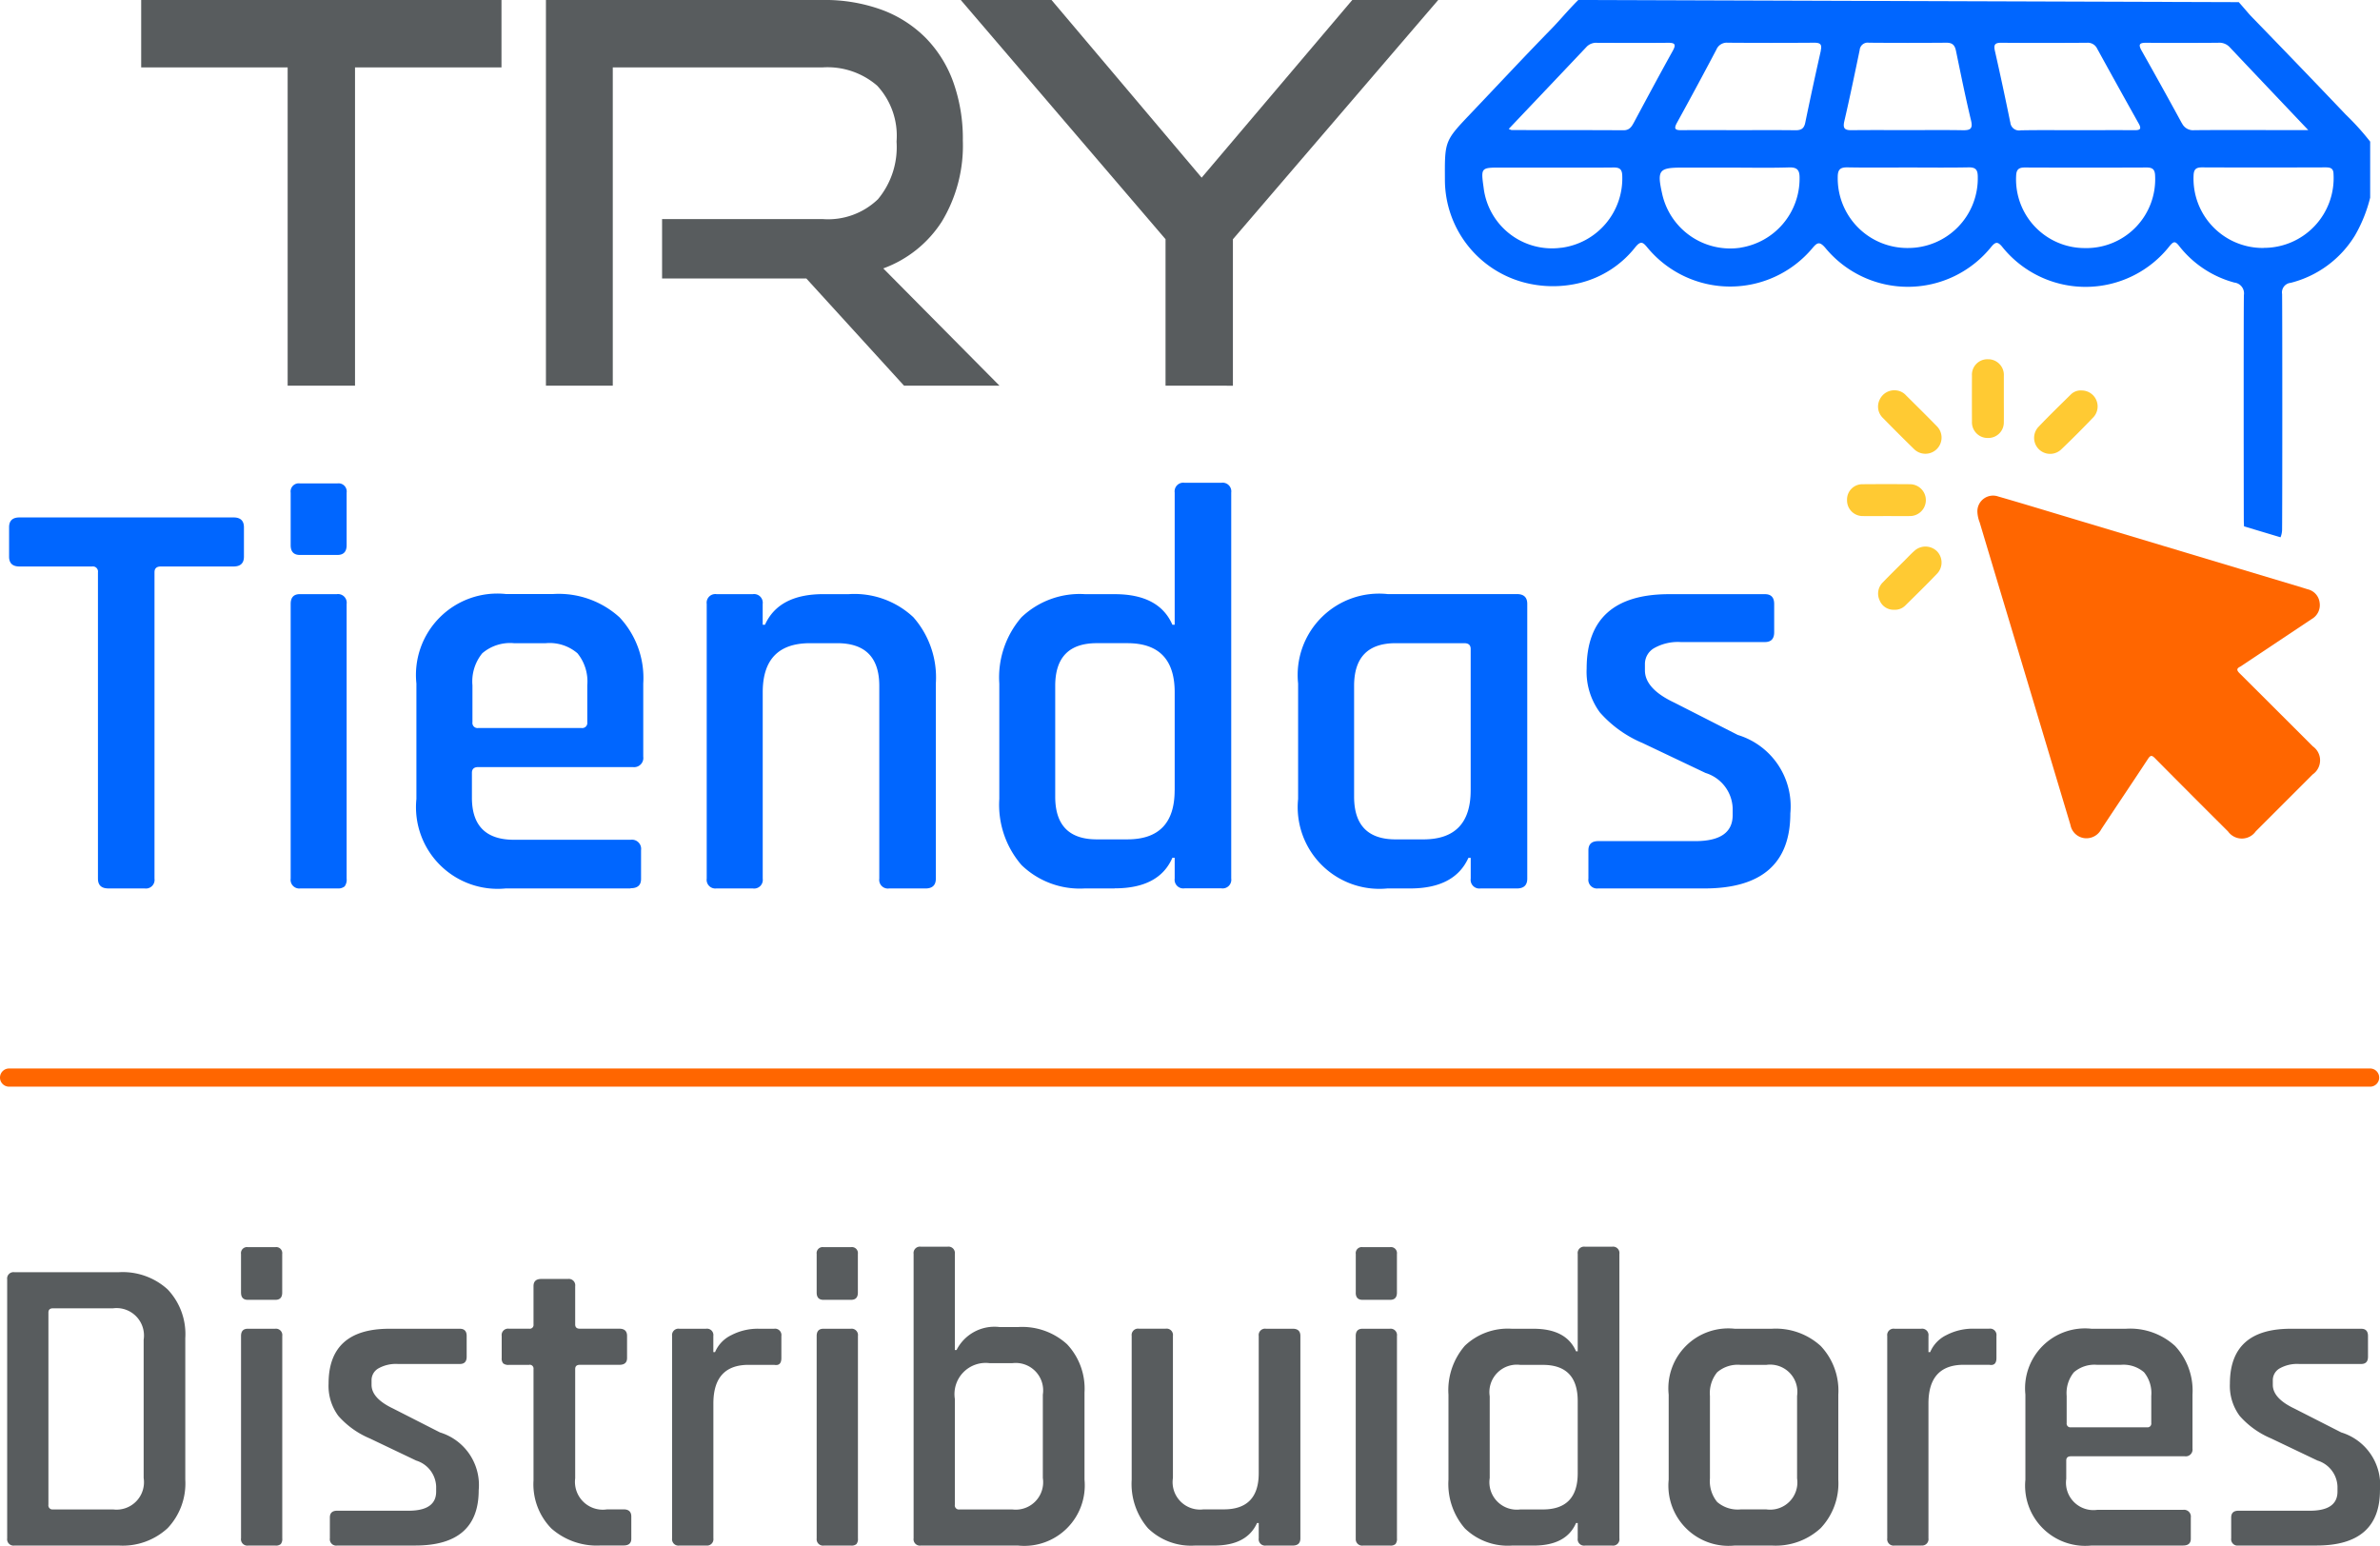 <svg id="Grupo_2520" data-name="Grupo 2520" xmlns="http://www.w3.org/2000/svg" xmlns:xlink="http://www.w3.org/1999/xlink" width="175.5" height="113.973" viewBox="0 0 175.5 113.973">
  <defs>
    <clipPath id="clip-path">
      <rect id="Rectángulo_1167" data-name="Rectángulo 1167" width="175.5" height="113.973" fill="none"/>
    </clipPath>
  </defs>
  <path id="Trazado_2286" data-name="Trazado 2286" d="M24.218,0V4.969h10.8v23.47h4.968V4.969h10.8V0Z" transform="translate(-13.807 0)" fill="#585c5e"/>
  <g id="Grupo_2519" data-name="Grupo 2519">
    <g id="Grupo_2518" data-name="Grupo 2518" clip-path="url(#clip-path)">
      <path id="Trazado_2287" data-name="Trazado 2287" d="M120.052,28.439l-7.2-7.9h-10.64V16.157h11.853a5.3,5.3,0,0,0,4.068-1.467,6,6,0,0,0,1.369-4.244,5.43,5.43,0,0,0-1.428-4.127,5.61,5.61,0,0,0-4.01-1.349H98.577v23.47H93.648V0h20.419a12.232,12.232,0,0,1,4.342.723A8.914,8.914,0,0,1,121.656,2.8a9.009,9.009,0,0,1,2.034,3.267,12.412,12.412,0,0,1,.7,4.3,10.824,10.824,0,0,1-1.545,5.965,8.638,8.638,0,0,1-4.322,3.462l8.567,8.645Z" transform="translate(-53.391 -0.001)" fill="#585c5e"/>
      <path id="Trazado_2288" data-name="Trazado 2288" d="M179.907,28.439v-10.8L164.808,0H171.5l11.07,13.1L193.677,0h6.337L184.875,17.643v10.8Z" transform="translate(-93.961 0)" fill="#585c5e"/>
      <path id="Trazado_2289" data-name="Trazado 2289" d="M11.558,116.115H8.878q-.766,0-.766-.723V92.8a.377.377,0,0,0-.426-.426H2.325q-.766,0-.766-.723v-2.17q0-.723.766-.723H18.111q.765,0,.766.723v2.17q0,.723-.766.723H12.75c-.313,0-.468.142-.468.426v22.594a.639.639,0,0,1-.723.723" transform="translate(-0.889 -50.601)" fill="#06f"/>
      <path id="Trazado_2290" data-name="Trazado 2290" d="M49.862,87.467V83.6a.6.6,0,0,1,.68-.68h2.766a.6.6,0,0,1,.681.68v3.872c0,.483-.228.723-.681.723H50.542c-.454,0-.68-.24-.68-.723m0,24.595V91.808q0-.723.68-.723h2.724a.64.64,0,0,1,.723.723v20.254a.825.825,0,0,1-.149.575.744.744,0,0,1-.532.149H50.585a.639.639,0,0,1-.723-.723" transform="translate(-28.428 -47.272)" fill="#06f"/>
      <path id="Trazado_2291" data-name="Trazado 2291" d="M87.225,123.62H78.035a6.023,6.023,0,0,1-6.6-6.6v-8.51a6,6,0,0,1,6.6-6.6h3.489a6.665,6.665,0,0,1,4.893,1.723,6.542,6.542,0,0,1,1.745,4.872v5.4a.677.677,0,0,1-.766.766h-11.4c-.313,0-.468.142-.468.425v1.83q0,3.107,3.106,3.106h8.6a.677.677,0,0,1,.766.766v2.127q0,.681-.766.68M75.992,111.791h7.617a.376.376,0,0,0,.426-.426v-2.723a3.291,3.291,0,0,0-.723-2.361,3.153,3.153,0,0,0-2.34-.745H78.63a3.152,3.152,0,0,0-2.34.745,3.289,3.289,0,0,0-.723,2.361v2.723a.376.376,0,0,0,.425.426" transform="translate(-40.729 -58.106)" fill="#06f"/>
      <path id="Trazado_2292" data-name="Trazado 2292" d="M124.631,123.62H121.95a.639.639,0,0,1-.723-.723V102.642a.639.639,0,0,1,.723-.723h2.681a.64.64,0,0,1,.723.723v1.532h.17q1.021-2.254,4.3-2.255h1.873a6.357,6.357,0,0,1,4.766,1.7,6.724,6.724,0,0,1,1.659,4.893V122.9q0,.724-.766.723h-2.681a.639.639,0,0,1-.723-.723V108.685q0-3.149-3.106-3.149h-2q-3.489,0-3.489,3.617V122.9a.639.639,0,0,1-.723.723" transform="translate(-69.114 -58.106)" fill="#06f"/>
      <path id="Trazado_2293" data-name="Trazado 2293" d="M179.922,112.728h-2.17a6.178,6.178,0,0,1-4.7-1.723,6.791,6.791,0,0,1-1.638-4.872V97.623a6.778,6.778,0,0,1,1.638-4.893,6.223,6.223,0,0,1,4.7-1.7h2.17q3.276,0,4.255,2.255h.17V83.538a.639.639,0,0,1,.723-.723h2.723a.64.64,0,0,1,.723.723V112a.639.639,0,0,1-.723.723h-2.723a.639.639,0,0,1-.723-.723v-1.532h-.17q-.979,2.256-4.255,2.255m4.425-7.234V98.261q0-3.617-3.489-3.617H178.6q-3.063,0-3.063,3.148v8.17q0,3.149,3.063,3.149h2.255q3.488,0,3.489-3.617" transform="translate(-97.726 -47.215)" fill="#06f"/>
      <path id="Trazado_2294" data-name="Trazado 2294" d="M230.94,123.621h-1.66a6.023,6.023,0,0,1-6.6-6.6v-8.511a6,6,0,0,1,6.6-6.595h9.532q.766,0,.766.723V122.9c0,.483-.255.723-.766.723h-2.681a.639.639,0,0,1-.723-.723v-1.532h-.171q-1.021,2.256-4.3,2.255m4.468-7.234V105.962q0-.425-.468-.425h-5.064q-3.064,0-3.064,3.148v8.17q0,3.149,3.064,3.149h2.043q3.488,0,3.489-3.617" transform="translate(-126.958 -58.107)" fill="#06f"/>
      <path id="Trazado_2295" data-name="Trazado 2295" d="M280.856,123.62h-7.829a.639.639,0,0,1-.724-.723v-2.085c0-.454.24-.68.724-.68h7.148q2.765,0,2.765-1.915v-.511a2.827,2.827,0,0,0-2-2.6L276.3,112.9a8.645,8.645,0,0,1-3.148-2.255,5.044,5.044,0,0,1-.979-3.234q0-5.489,6.084-5.49h7.063q.681,0,.681.723v2.085q0,.724-.681.723h-6.212a3.566,3.566,0,0,0-1.957.447,1.349,1.349,0,0,0-.681,1.171v.468q0,1.362,2.17,2.382l4.68,2.383a5.5,5.5,0,0,1,3.872,5.787q0,5.532-6.34,5.532" transform="translate(-155.174 -58.106)" fill="#06f"/>
      <path id="Trazado_2296" data-name="Trazado 2296" d="M314.3,8.472q-3.443-3.614-6.921-7.194c-.318-.328-.24-.27-.988-1.119L257.684,0c-.769.769-1.367,1.5-1.973,2.121-2,2.045-3.951,4.143-5.925,6.216-1.948,2.046-1.951,2.044-1.935,4.883a7.843,7.843,0,0,0,5.766,7.59,8.354,8.354,0,0,0,4.25.039,7.462,7.462,0,0,0,4.008-2.6c.437-.552.6-.366.938.043a7.916,7.916,0,0,0,12.138.008c.346-.416.522-.512.934-.043a7.889,7.889,0,0,0,12.272-.077c.295-.342.449-.37.757-.019a7.877,7.877,0,0,0,12.392-.04c.273-.316.386-.362.673,0a7.709,7.709,0,0,0,4.088,2.717.8.8,0,0,1,.7.923c-.025,1.8-.012,14.756-.006,16.554,0,.166.006.333.019.5l2.688.806a1.56,1.56,0,0,0,.117-.586c.02-2.064.021-15.289,0-17.353a.709.709,0,0,1,.634-.825,7.784,7.784,0,0,0,4.75-3.513,10.685,10.685,0,0,0,1.11-2.768V10.444A18.781,18.781,0,0,0,314.3,8.472m-57.857,9.794a5.074,5.074,0,0,1-5.734-4.4c-.21-1.508-.21-1.508,1.268-1.508h3.79c1.507,0,3.014.011,4.521-.006.443-.005.625.123.64.6a5.157,5.157,0,0,1-4.486,5.318m5.324-9.2c-.167.311-.336.537-.747.535-2.749-.015-5.5-.01-8.247-.014a1.016,1.016,0,0,1-.214-.084c1.953-2.058,3.86-4.065,5.762-6.077a.978.978,0,0,1,.786-.27c1.729,0,3.458.013,5.187-.005.525-.005.623.116.356.6-.979,1.763-1.931,3.541-2.884,5.319m7.894,9.191a5.141,5.141,0,0,1-5.8-4.028c-.371-1.678-.217-1.877,1.455-1.877H268.9c1.442,0,2.884.031,4.325-.014.643-.02.788.229.779.815a5.155,5.155,0,0,1-4.349,5.1m5.917-14.529q-.6,2.655-1.151,5.322c-.092.447-.323.556-.74.551-1.4-.018-2.792-.007-4.188-.007S266.7,9.585,265.3,9.6c-.5.007-.575-.116-.331-.559q1.475-2.677,2.9-5.382a.827.827,0,0,1,.831-.509q3.191.023,6.382,0c.444,0,.589.113.483.577m1.735,5.226c.406-1.747.769-3.5,1.135-5.259a.594.594,0,0,1,.686-.544q2.859.023,5.718,0c.455,0,.616.2.7.608.354,1.713.7,3.427,1.109,5.128.148.62-.065.726-.61.717-1.352-.024-2.7-.008-4.055-.008-1.374,0-2.748-.011-4.122.006-.48.006-.69-.089-.561-.647m4.723,9.333a5.136,5.136,0,0,1-5.205-5.237c0-.566.2-.718.734-.708,1.484.028,2.97.01,4.454.01s2.97.019,4.454-.01c.529-.01.681.175.684.691a5.133,5.133,0,0,1-5.121,5.254m7.513-9.283Q289,6.37,288.406,3.744c-.1-.443,0-.594.469-.59,2.108.017,4.215.013,6.323,0a.759.759,0,0,1,.749.432q1.522,2.77,3.066,5.528c.224.4.1.49-.312.487-1.419-.012-2.839,0-4.259,0-1.376,0-2.751-.017-4.126.009a.648.648,0,0,1-.773-.6m5.512,9.283a5.066,5.066,0,0,1-5.082-5.331c.018-.464.193-.612.643-.61q4.491.019,8.983,0c.465,0,.609.17.622.623a5.075,5.075,0,0,1-5.166,5.319m7.142-9.2Q300.73,6.4,299.226,3.736c-.277-.49-.132-.588.37-.582,1.753.018,3.506.011,5.259,0a1.045,1.045,0,0,1,.842.3c1.887,2,3.781,3.992,5.816,6.138h-2.688c-1.908,0-3.817-.011-5.725.008a.9.9,0,0,1-.9-.515m6.024,9.2a5.11,5.11,0,0,1-5.167-5.324c.013-.459.163-.619.623-.618,3.037.014,6.073.01,9.109,0,.36,0,.585.062.588.5a5.14,5.14,0,0,1-5.153,5.435" transform="translate(-141.304)" fill="#06f"/>
      <path id="Trazado_2297" data-name="Trazado 2297" d="M340.76,85.116a1.156,1.156,0,0,0-1.569,1.1,2.423,2.423,0,0,0,.17.8q1.025,3.428,2.056,6.854,2.32,7.727,4.637,15.455a1.2,1.2,0,0,0,.982.967,1.233,1.233,0,0,0,1.288-.646c1.142-1.734,2.306-3.454,3.445-5.189.184-.281.285-.288.518-.052q2.683,2.709,5.388,5.4a1.253,1.253,0,0,0,2.043-.008q2.1-2.1,4.2-4.2a1.26,1.26,0,0,0,.007-2.069q-2.7-2.7-5.4-5.388c-.224-.222-.231-.355.054-.49a1.084,1.084,0,0,0,.12-.079q2.576-1.718,5.153-3.435a1.178,1.178,0,0,0,.574-1.219,1.145,1.145,0,0,0-.885-.972c-.137-.042-.273-.086-.41-.128L345.423,86.5c-1.554-.466-3.1-.938-4.664-1.387" transform="translate(-193.38 -48.492)" fill="#f60"/>
      <path id="Trazado_2298" data-name="Trazado 2298" d="M340.61,66.235c.007-.563,0-1.126,0-1.69s0-1.126,0-1.69a1.154,1.154,0,0,0-1.17-1.228,1.14,1.14,0,0,0-1.181,1.213q-.008,1.689,0,3.38a1.158,1.158,0,0,0,1.186,1.213,1.144,1.144,0,0,0,1.163-1.2" transform="translate(-192.848 -35.135)" fill="#ffca33"/>
      <path id="Trazado_2299" data-name="Trazado 2299" d="M321.465,85.4a1.174,1.174,0,0,0,.017-2.348q-1.744-.014-3.488,0a1.13,1.13,0,0,0-1.158,1.162,1.153,1.153,0,0,0,1.177,1.186c.575.008,1.15,0,1.726,0s1.151.006,1.726,0" transform="translate(-180.636 -47.345)" fill="#ffca33"/>
      <path id="Trazado_2300" data-name="Trazado 2300" d="M324.786,71.273a1.191,1.191,0,1,0,1.677-1.69c-.734-.754-1.485-1.493-2.232-2.235a1.137,1.137,0,0,0-.706-.373,1.191,1.191,0,0,0-1.248.682,1.159,1.159,0,0,0,.249,1.358c.746.76,1.5,1.516,2.259,2.258" transform="translate(-183.672 -38.184)" fill="#ffca33"/>
      <path id="Trazado_2301" data-name="Trazado 2301" d="M350.924,71.34c.823-.783,1.624-1.59,2.409-2.411a1.177,1.177,0,0,0-.878-1.949,1.029,1.029,0,0,0-.793.28c-.811.8-1.626,1.589-2.409,2.412a1.181,1.181,0,0,0,1.67,1.668" transform="translate(-198.944 -38.186)" fill="#ffca33"/>
      <path id="Trazado_2302" data-name="Trazado 2302" d="M324.831,94.08c-.258.231-.495.486-.74.731-.524.524-1.055,1.043-1.57,1.577a1.159,1.159,0,0,0-.248,1.328,1.1,1.1,0,0,0,1.072.7,1.07,1.07,0,0,0,.819-.308c.793-.78,1.589-1.558,2.357-2.362a1.187,1.187,0,0,0-.03-1.656,1.211,1.211,0,0,0-1.66-.009" transform="translate(-183.673 -53.452)" fill="#ffca33"/>
      <path id="Trazado_2303" data-name="Trazado 2303" d="M1.231,237.86V218.767a.471.471,0,0,1,.533-.533H9.476a4.92,4.92,0,0,1,3.589,1.27,4.786,4.786,0,0,1,1.3,3.589v10.44a4.8,4.8,0,0,1-1.3,3.574,4.883,4.883,0,0,1-3.589,1.285H1.764a.471.471,0,0,1-.533-.533m3.386-2.132H9.038a2.023,2.023,0,0,0,2.257-2.32v-10.19a2.024,2.024,0,0,0-2.257-2.32H4.617c-.23,0-.345.1-.345.313v14.171a.3.3,0,0,0,.345.345" transform="translate(-0.702 -124.42)" fill="#585c5e"/>
      <path id="Trazado_2304" data-name="Trazado 2304" d="M41.343,217.286v-2.853a.444.444,0,0,1,.5-.5h2.038a.444.444,0,0,1,.5.5v2.853q0,.533-.5.533H41.845q-.5,0-.5-.533m0,18.121V220.484q0-.533.5-.533h2.007a.471.471,0,0,1,.533.533v14.923a.606.606,0,0,1-.11.423.547.547,0,0,1-.392.11H41.876a.471.471,0,0,1-.533-.533" transform="translate(-23.571 -121.967)" fill="#585c5e"/>
      <path id="Trazado_2305" data-name="Trazado 2305" d="M62.762,243.923H56.993a.471.471,0,0,1-.533-.533v-1.536q0-.5.533-.5H62.26q2.038,0,2.038-1.411v-.376a2.083,2.083,0,0,0-1.474-1.912l-3.418-1.631a6.373,6.373,0,0,1-2.32-1.661,3.719,3.719,0,0,1-.721-2.383q0-4.045,4.483-4.044h5.2q.5,0,.5.533V230q0,.533-.5.533H61.476a2.628,2.628,0,0,0-1.442.329,1,1,0,0,0-.5.862v.345q0,1,1.6,1.756l3.448,1.756a4.056,4.056,0,0,1,2.853,4.264q0,4.076-4.671,4.076" transform="translate(-32.136 -129.951)" fill="#585c5e"/>
      <path id="Trazado_2306" data-name="Trazado 2306" d="M88.087,225.734h-1.5a.6.6,0,0,1-.423-.11.547.547,0,0,1-.11-.392V223.6a.471.471,0,0,1,.533-.533h1.5a.277.277,0,0,0,.313-.314v-2.821q0-.533.564-.533H90.94a.471.471,0,0,1,.533.533v2.821c0,.21.115.314.345.314h2.916q.564,0,.564.533v1.63q0,.5-.564.5H91.818c-.23,0-.345.1-.345.313V234.1a2.051,2.051,0,0,0,2.351,2.289h1.223q.564,0,.564.533v1.63q0,.5-.564.5H93.354a5.057,5.057,0,0,1-3.637-1.254,4.659,4.659,0,0,1-1.317-3.543v-8.214a.277.277,0,0,0-.313-.313" transform="translate(-49.059 -125.086)" fill="#585c5e"/>
      <path id="Trazado_2307" data-name="Trazado 2307" d="M117.8,243.923h-1.975a.471.471,0,0,1-.533-.533V228.467a.471.471,0,0,1,.533-.533H117.8a.471.471,0,0,1,.533.533v1.191h.126a2.461,2.461,0,0,1,1.207-1.254,4.214,4.214,0,0,1,1.991-.47h1.16a.471.471,0,0,1,.533.533v1.63q0,.6-.533.5h-1.881q-2.6,0-2.6,2.853v9.938a.471.471,0,0,1-.533.533" transform="translate(-65.732 -129.951)" fill="#585c5e"/>
      <path id="Trazado_2308" data-name="Trazado 2308" d="M140.09,217.286v-2.853a.444.444,0,0,1,.5-.5h2.038a.444.444,0,0,1,.5.5v2.853q0,.533-.5.533h-2.038q-.5,0-.5-.533m0,18.121V220.484q0-.533.5-.533H142.6a.471.471,0,0,1,.533.533v14.923a.606.606,0,0,1-.11.423.547.547,0,0,1-.392.11h-2.007a.471.471,0,0,1-.533-.533" transform="translate(-79.869 -121.967)" fill="#585c5e"/>
      <path id="Trazado_2309" data-name="Trazado 2309" d="M156.718,235.366V214.392a.471.471,0,0,1,.533-.533h1.975a.471.471,0,0,1,.533.533v7.085h.126a3.133,3.133,0,0,1,3.166-1.693h1.379a4.91,4.91,0,0,1,3.605,1.27,4.778,4.778,0,0,1,1.285,3.558v6.428a4.461,4.461,0,0,1-4.891,4.859h-7.179a.471.471,0,0,1-.533-.533m3.386-2.132h3.887a2.023,2.023,0,0,0,2.257-2.32v-6.145a2.024,2.024,0,0,0-2.257-2.32H162.33a2.3,2.3,0,0,0-2.571,2.634v7.807a.3.3,0,0,0,.345.345" transform="translate(-89.349 -121.926)" fill="#585c5e"/>
      <path id="Trazado_2310" data-name="Trazado 2310" d="M200.214,243.923H198.8a4.551,4.551,0,0,1-3.464-1.27,5,5,0,0,1-1.207-3.59v-10.6a.471.471,0,0,1,.533-.533h1.975a.471.471,0,0,1,.533.533v10.471a2.023,2.023,0,0,0,2.257,2.32h1.5q2.57,0,2.57-2.665V228.467a.471.471,0,0,1,.533-.533h1.975q.564,0,.564.533V243.39q0,.534-.564.533h-1.975a.471.471,0,0,1-.533-.533v-1.128h-.125q-.753,1.662-3.166,1.661" transform="translate(-110.679 -129.951)" fill="#585c5e"/>
      <path id="Trazado_2311" data-name="Trazado 2311" d="M232.565,217.286v-2.853a.444.444,0,0,1,.5-.5H235.1a.444.444,0,0,1,.5.5v2.853q0,.533-.5.533h-2.038q-.5,0-.5-.533m0,18.121V220.484q0-.533.5-.533h2.007a.471.471,0,0,1,.533.533v14.923a.606.606,0,0,1-.11.423.547.547,0,0,1-.392.11H233.1a.471.471,0,0,1-.533-.533" transform="translate(-132.591 -121.967)" fill="#585c5e"/>
      <path id="Trazado_2312" data-name="Trazado 2312" d="M254.735,235.9h-1.6a4.551,4.551,0,0,1-3.464-1.27,5,5,0,0,1-1.207-3.589v-6.27a5,5,0,0,1,1.207-3.606,4.588,4.588,0,0,1,3.464-1.254h1.6q2.414,0,3.135,1.661h.125v-7.179a.471.471,0,0,1,.533-.533h2.007a.471.471,0,0,1,.533.533v20.974a.471.471,0,0,1-.533.533h-2.007a.471.471,0,0,1-.533-.533v-1.128h-.125q-.722,1.662-3.135,1.661m3.26-5.33v-5.33q0-2.664-2.57-2.665h-1.662a2.024,2.024,0,0,0-2.257,2.32v6.02a2.023,2.023,0,0,0,2.257,2.32h1.662q2.57,0,2.57-2.665" transform="translate(-141.655 -121.926)" fill="#585c5e"/>
      <path id="Trazado_2313" data-name="Trazado 2313" d="M293.86,243.923H291.1a4.438,4.438,0,0,1-4.859-4.859v-6.27a4.419,4.419,0,0,1,4.859-4.86h2.759a4.921,4.921,0,0,1,3.59,1.27,4.788,4.788,0,0,1,1.3,3.59v6.27a4.8,4.8,0,0,1-1.3,3.574,4.886,4.886,0,0,1-3.59,1.285m-2.32-2.665h1.913a2.009,2.009,0,0,0,2.257-2.289v-6.082a2.009,2.009,0,0,0-2.257-2.289H291.54a2.325,2.325,0,0,0-1.724.549,2.426,2.426,0,0,0-.533,1.74v6.082a2.424,2.424,0,0,0,.533,1.74,2.321,2.321,0,0,0,1.724.549" transform="translate(-163.193 -129.951)" fill="#585c5e"/>
      <path id="Trazado_2314" data-name="Trazado 2314" d="M326.238,243.923h-1.975a.471.471,0,0,1-.533-.533V228.467a.471.471,0,0,1,.533-.533h1.975a.471.471,0,0,1,.532.533v1.191h.126A2.462,2.462,0,0,1,328.1,228.4a4.211,4.211,0,0,1,1.99-.47h1.16a.471.471,0,0,1,.533.533v1.63q0,.6-.533.5h-1.881q-2.6,0-2.6,2.853v9.938a.47.47,0,0,1-.532.533" transform="translate(-184.566 -129.951)" fill="#585c5e"/>
      <path id="Trazado_2315" data-name="Trazado 2315" d="M359.063,243.923h-6.772a4.438,4.438,0,0,1-4.86-4.859v-6.27a4.419,4.419,0,0,1,4.86-4.86h2.571a4.908,4.908,0,0,1,3.605,1.27,4.821,4.821,0,0,1,1.285,3.59v3.981a.5.5,0,0,1-.564.565h-8.4q-.345,0-.345.313V239a2.023,2.023,0,0,0,2.288,2.289h6.333a.5.5,0,0,1,.564.564v1.567q0,.5-.564.5m-8.277-8.716H356.4a.277.277,0,0,0,.313-.313v-2.006a2.426,2.426,0,0,0-.533-1.74,2.324,2.324,0,0,0-1.724-.549h-1.725a2.323,2.323,0,0,0-1.724.549,2.424,2.424,0,0,0-.533,1.74v2.006a.277.277,0,0,0,.313.313" transform="translate(-198.079 -129.951)" fill="#585c5e"/>
      <path id="Trazado_2316" data-name="Trazado 2316" d="M388.908,243.923h-5.769a.471.471,0,0,1-.533-.533v-1.536q0-.5.533-.5h5.267q2.038,0,2.038-1.411v-.376a2.083,2.083,0,0,0-1.474-1.912l-3.418-1.631a6.373,6.373,0,0,1-2.32-1.661,3.719,3.719,0,0,1-.721-2.383q0-4.045,4.483-4.044h5.2q.5,0,.5.533V230q0,.533-.5.533h-4.577a2.628,2.628,0,0,0-1.442.329,1,1,0,0,0-.5.862v.345q0,1,1.6,1.756l3.448,1.756a4.056,4.056,0,0,1,2.853,4.264q0,4.076-4.671,4.076" transform="translate(-218.079 -129.951)" fill="#585c5e"/>
      <path id="Trazado_2317" data-name="Trazado 2317" d="M174.775,184.633H.67a.67.67,0,1,1,0-1.34h174.1a.67.67,0,1,1,0,1.34" transform="translate(0 -104.5)" fill="#f60"/>
    </g>
  </g>
</svg>
